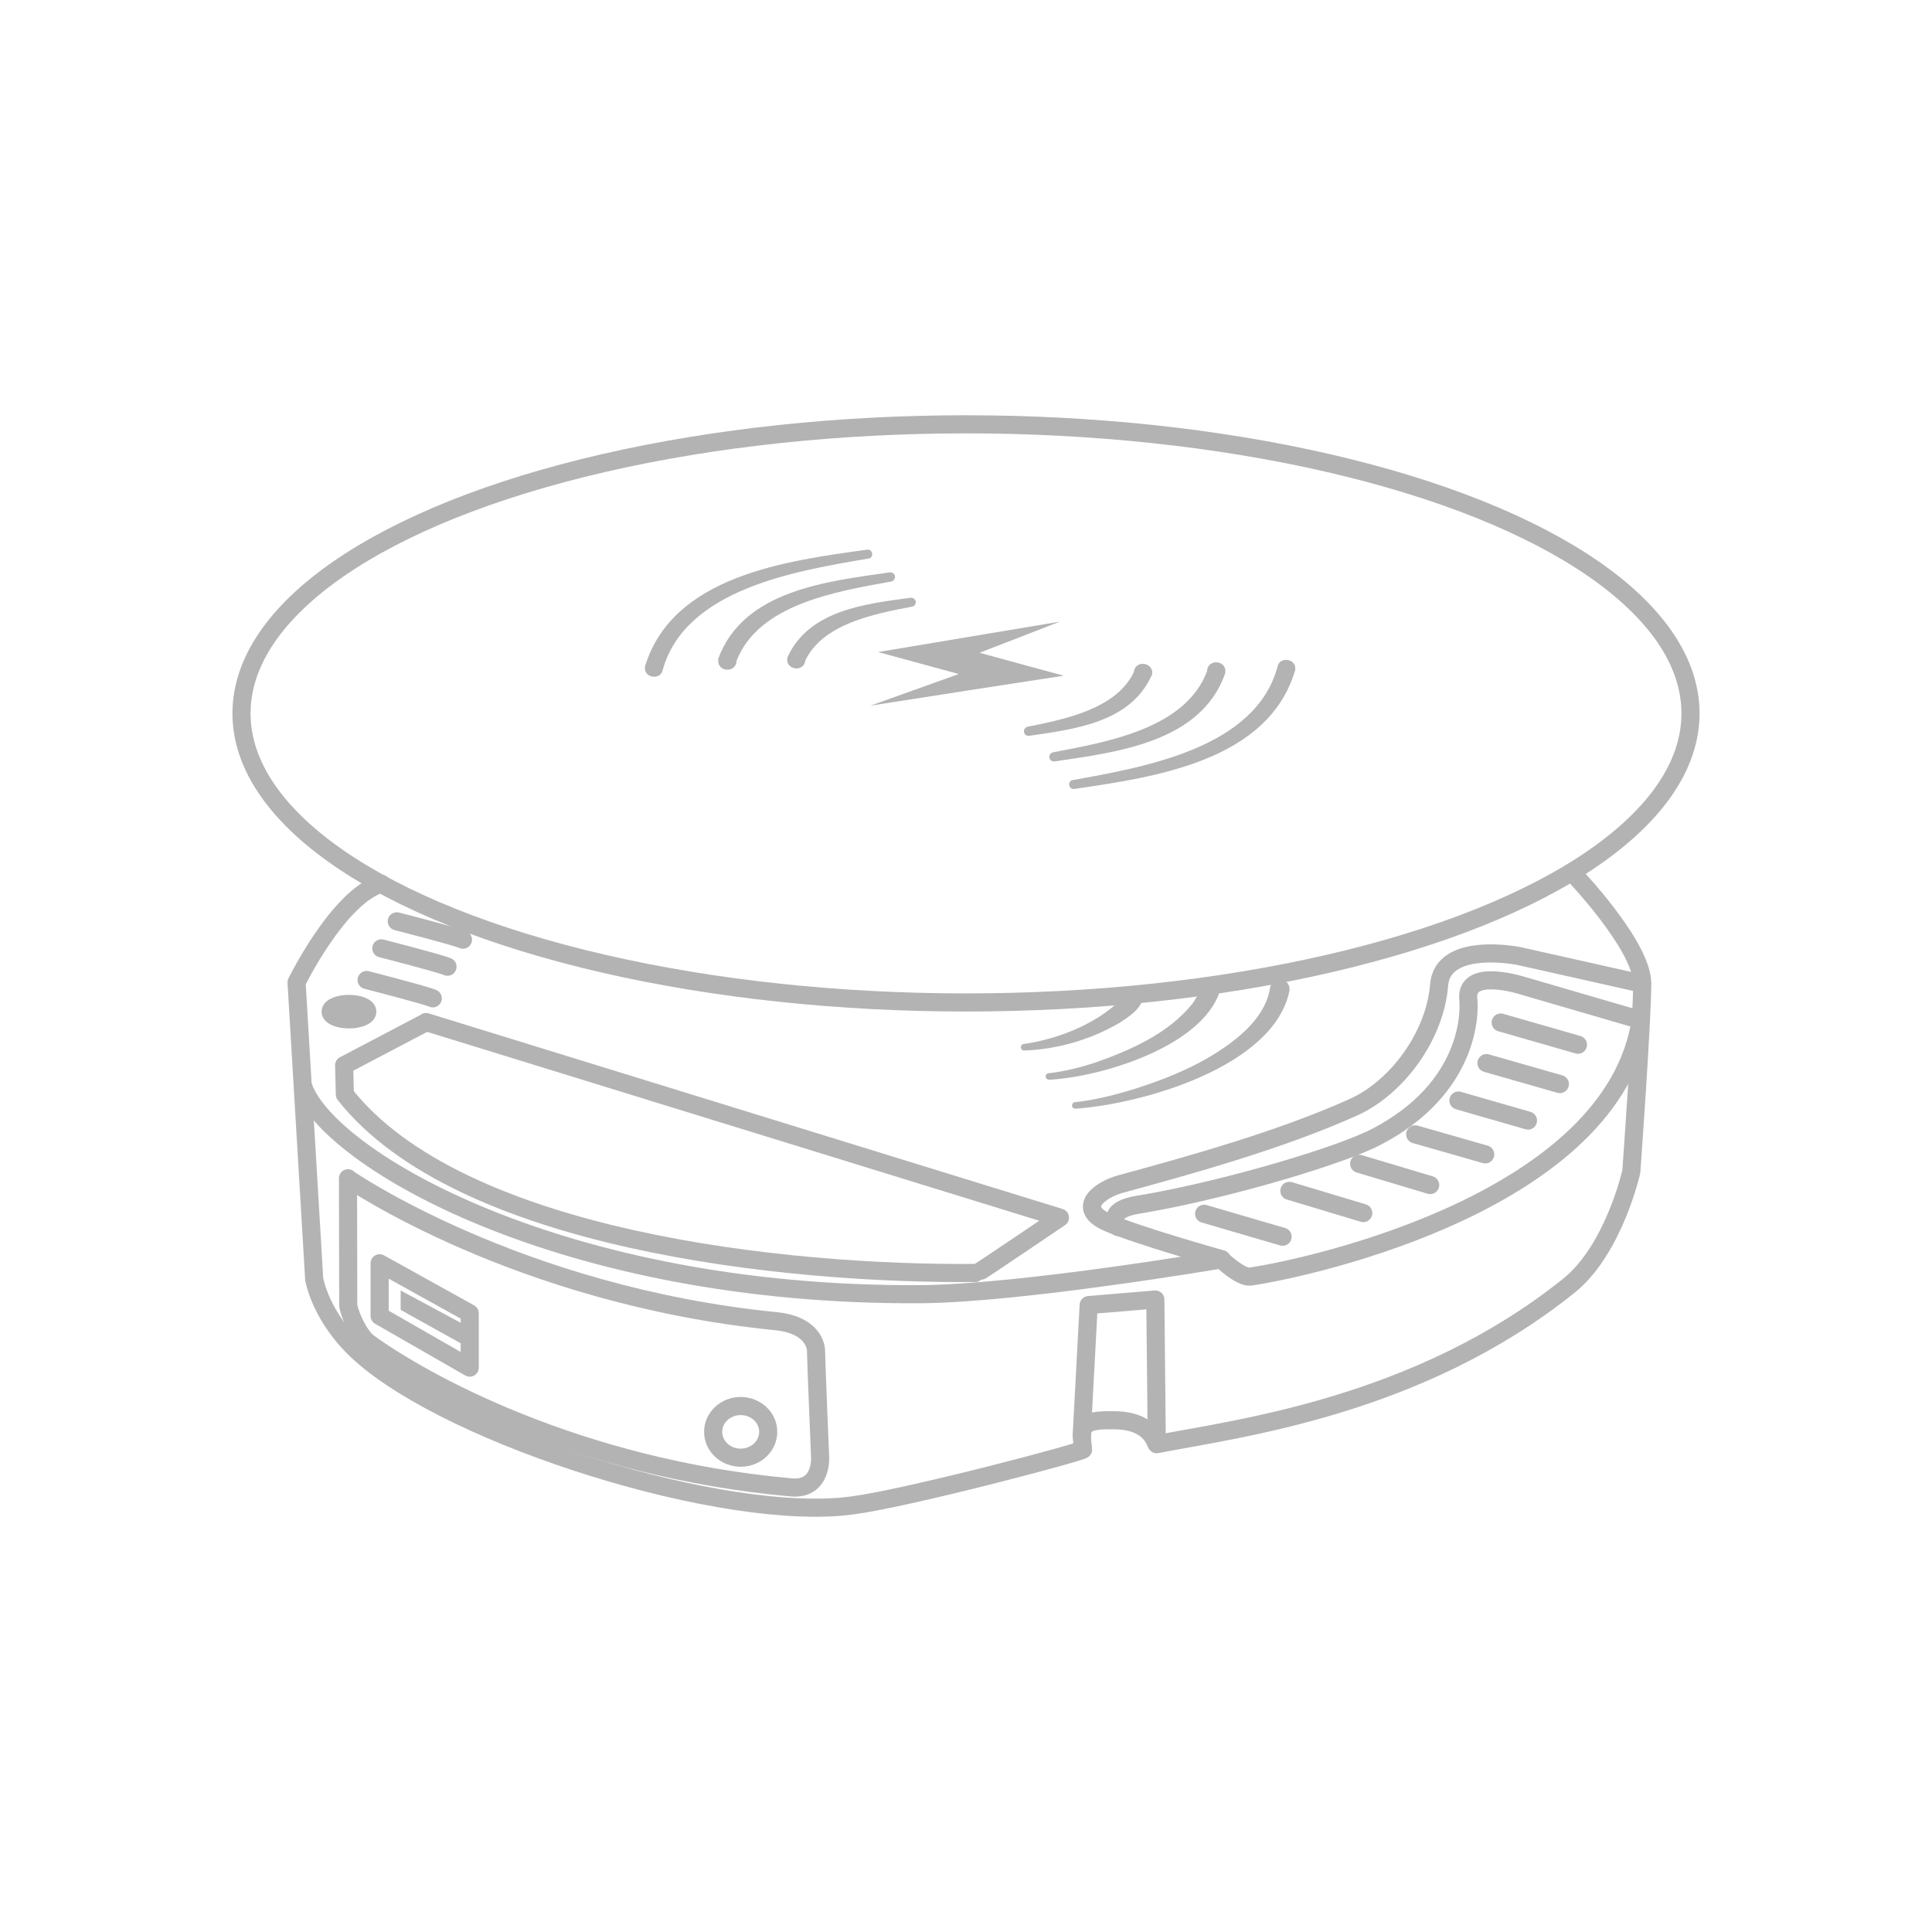 <?xml version="1.0" encoding="UTF-8"?><svg id="tischplatten_dunkel" xmlns="http://www.w3.org/2000/svg" viewBox="0 0 80 80"><defs><style>.cls-1{fill:none;stroke-linecap:round;stroke-linejoin:round;stroke-width:.75px;}.cls-1,.cls-2{stroke:#b3b3b3;}.cls-3,.cls-2{fill:#b3b3b3;}.cls-2{stroke-miterlimit:10;stroke-width:.1px;}</style></defs><ellipse class="cls-1" cx="40" cy="29.54" rx="30" ry="11.97"/><path class="cls-1" d="m65.09,36.12s2.91,3.02,2.91,4.6-.45,7.79-.45,7.79c0,0-.72,3.24-2.6,4.74-6.24,5-13.72,5.9-17.05,6.55-.06.01-.17-.96-1.72-.99-1.38-.03-1.47.2-1.33,1.21.01.09-7.11,1.98-9.51,2.31-5.28.75-16.57-2.82-20.41-6.27-1.67-1.5-1.92-3.1-1.92-3.1l-.73-12.28s1.72-3.53,3.5-4.09"/><path class="cls-1" d="m12.56,45.01c1.07,2.99,10.72,8.66,25.51,8.58,4.15-.02,12.5-1.44,12.5-1.44,0,0,.8.77,1.21.71,2.69-.4,15.03-3.18,16.16-10.63"/><path class="cls-1" d="m17.64,42.32l26.25,8.1s-3.38,2.29-3.42,2.29c-8.04.08-21.45-1.38-26.19-7.39l-.03-1.21,3.39-1.78Z"/><path class="cls-1" d="m16.43,38.15s2.43.62,2.74.76"/><path class="cls-1" d="m15.79,39.27s2.43.62,2.74.76"/><path class="cls-1" d="m15.18,40.58s2.43.62,2.74.76"/><ellipse class="cls-1" cx="14.45" cy="41.89" rx=".76" ry=".32"/><polyline class="cls-1" points="44.79 59.47 45.08 54.04 47.84 53.81 47.9 59.79"/><path class="cls-1" d="m14.41,48.8s6.99,4.84,17.74,5.91c1.37.14,1.64.9,1.64,1.24s.17,4.4.17,4.4c0,0,.08,1.35-1.19,1.24-8.92-.79-15.33-4.4-17.5-5.98-.46-.33-.85-1.35-.85-1.58s-.01-5.24-.01-5.24Z"/><g><path class="cls-3" d="m26.71,27.59c1.15-3.76,5.87-4.37,9.2-4.83.24-.03.29.35.04.37-2.99.51-7.54,1.25-8.5,4.58-.07.49-.83.37-.74-.12h0Z"/><path class="cls-3" d="m29.74,27.28c1.04-2.85,4.54-3.21,7.11-3.58.1-.01.2.06.21.17.01.1-.06.19-.16.21-2.26.41-5.48.93-6.4,3.28-.02.55-.86.46-.75-.08h0Z"/><path class="cls-3" d="m32.62,27.19c.9-1.94,3.25-2.19,5.1-2.44.1,0,.19.07.2.17,0,.1-.06.19-.16.2-1.55.3-3.67.7-4.41,2.22-.07.55-.9.38-.73-.15h0Z"/></g><path class="cls-3" d="m53.63,27.75c-1.11,3.77-5.82,4.43-9.15,4.92-.24.03-.29-.35-.05-.37,2.98-.54,7.53-1.32,8.46-4.66.07-.49.83-.38.74.12h0Z"/><path class="cls-3" d="m50.73,27.89c-1.01,2.86-4.51,3.26-7.07,3.64-.1.01-.2-.06-.21-.17-.01-.1.06-.19.16-.21,2.25-.43,5.47-.98,6.37-3.35.02-.55.85-.47.75.07h0Z"/><path class="cls-3" d="m47.68,27.98c-.88,1.95-3.23,2.22-5.07,2.49-.1.01-.2-.06-.21-.17-.01-.1.06-.19.16-.21,1.55-.31,3.67-.74,4.39-2.26.06-.55.9-.39.74.15h0Z"/><line class="cls-1" x1="49.86" y1="50.26" x2="53.11" y2="51.21"/><line class="cls-1" x1="53.39" y1="49.31" x2="56.45" y2="50.23"/><line class="cls-1" x1="56.28" y1="48.19" x2="59.22" y2="49.07"/><line class="cls-1" x1="58.6" y1="46.97" x2="61.5" y2="47.8"/><line class="cls-1" x1="60.39" y1="45.57" x2="63.27" y2="46.4"/><line class="cls-1" x1="61.55" y1="44.02" x2="64.59" y2="44.89"/><line class="cls-1" x1="62.14" y1="42.34" x2="65.34" y2="43.26"/><path class="cls-1" d="m67.99,40.73l-5.08-1.14s-3.17-.65-3.32,1.2c-.16,2.05-1.69,4.21-3.53,5.05-3.03,1.37-6.91,2.44-9.63,3.18-.93.25-1.89,1.02-.56,1.6,1.25.55,4.72,1.52,4.72,1.52"/><path class="cls-1" d="m67.94,42.24l-4.84-1.41s-2.45-.81-2.3.56c.05.45.13,3.63-3.8,5.68-1.53.8-6.28,2.2-9.67,2.78-.43.07-1.51.21-1.03.96"/><ellipse class="cls-1" cx="30.67" cy="59.29" rx="1.14" ry="1.07"/><polygon class="cls-1" points="15.72 52.31 15.72 54.49 19.45 56.63 19.45 54.38 15.72 52.31"/><g><path class="cls-3" d="m44.05,27.98c-.84-.23-2.26-.61-3.49-.95l3.33-1.29c-1.58.26-6.01,1.01-7.53,1.26l2.35.64.99.27c-1.57.56-3.66,1.31-3.66,1.31,1.65-.26,6.42-1,8-1.24Z"/><g><path class="cls-3" d="m53.39,41.04c-.65,3.13-6.07,4.67-8.86,4.87-.07,0-.14-.05-.14-.13,0-.07.05-.14.12-.14.83-.09,1.66-.3,2.47-.55,1.58-.5,3.18-1.18,4.43-2.27.6-.53,1.08-1.2,1.18-1.92.09-.54.89-.41.8.14h0Z"/><path class="cls-3" d="m46.54,41.21c-.03.06-.09.13-.15.2-1.01,1-2.6,1.62-4,1.82-.17.02-.15.27.02.27,1.37-.05,2.72-.44,3.92-1.13.43-.28.96-.6,1.04-1.18h-.82s0,.01,0,.02Z"/><path class="cls-3" d="m49.7,40.92c-.07.23-.18.45-.34.66-1,1.23-2.56,1.91-4.04,2.43-.62.2-1.26.36-1.9.43-.07,0-.13.07-.12.14,0,.07.07.13.14.13,2.17-.11,6.33-1.38,7.07-3.66.03-.09.02-.18,0-.25l-.69.09-.12.02Z"/><polygon class="cls-2" points="16.64 53.52 16.64 54.21 19.39 55.74 19.41 55.01 16.64 53.52"/></g></g></svg>
